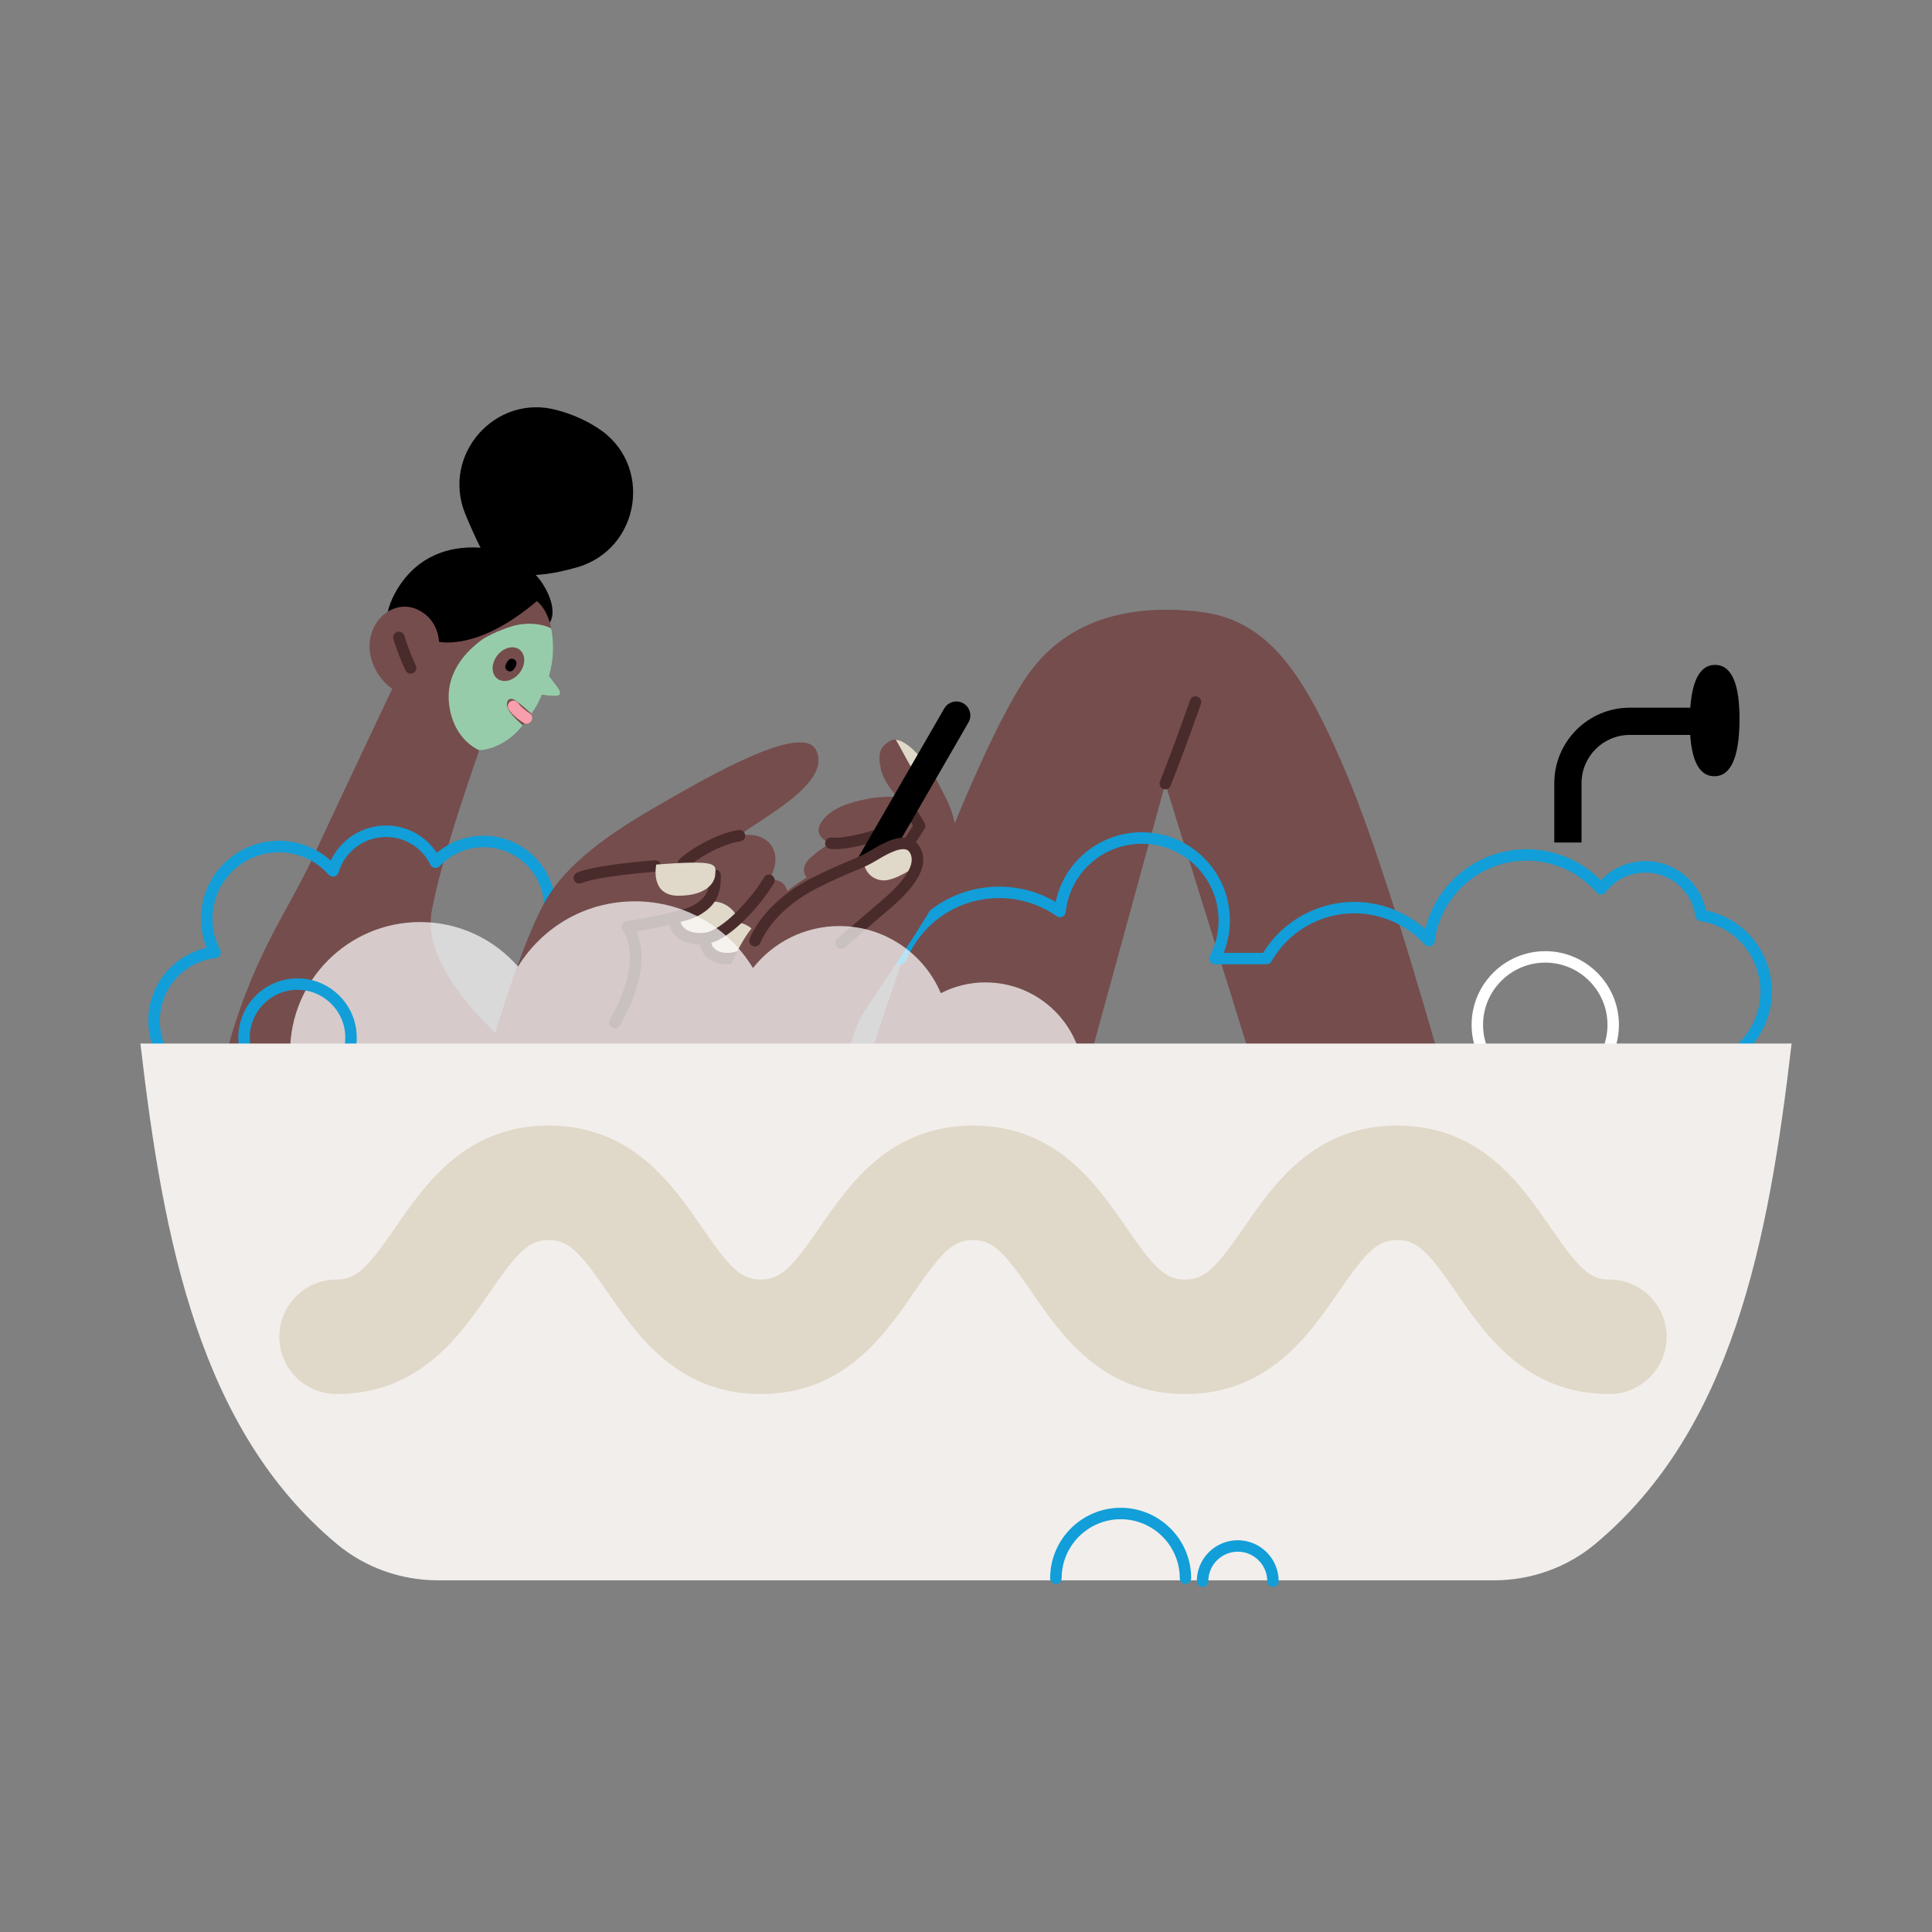<svg xmlns="http://www.w3.org/2000/svg" id="Ebene_1" viewBox="0 0 400 400"><rect x="0" y="0" width="400" height="400" fill="#808080" stroke="none"/><defs><style>      .st0 {        fill: #f79fac;      }      .st1 {        fill: #4a2b2b;      }      .st2 {        fill: #97ccaa;      }      .st3 {        opacity: .7;      }      .st3, .st4 {        fill: #fff;      }      .st5 {        fill: #f2eeeb;      }      .st6 {        fill: #e0d8c8;      }      .st7 {        fill: #754d4d;      }      .st8 {        fill: #129ed8;      }    </style></defs><path d="M119.42,117.48c13.36-3.84,15.93-21.66,4.12-29l-.4-.25c-2.45-1.52-5.12-2.59-7.84-3.33-12.78-3.47-23.98,9.29-18.96,21.54.97,2.37,2.09,4.86,3.37,7.42,3.11,6.23,11.11,6.09,19.71,3.61Z"></path><path class="st7" d="M180.32,218.31c7.27-23.21,21.51-61.46,31.5-77.14,8.52-13.37,22.47-16.08,36.35-14.54,14.77,1.64,22.16,13.34,31.07,34.67,8.17,19.57,19.61,60.93,19.61,60.93h-38.92l-18.67-59.99-16.52,60.31-44.43-4.24Z"></path><path d="M113.39,129.47c2.03-2.11.7-6.17-1.41-9.14-2.11-2.97-7.03-6.64-12.97-6.96-5.94-.31-12.54,1.61-16.8,8.68-6.17,10.24,1.88,18.6,1.88,18.6l29.31-11.18Z"></path><path class="st7" d="M113.68,139.96c.87-3.05,1.02-5.92.65-8.66-.7-5.24-3.2-6.84-3.2-6.84,0,0-5.06,4.55-10.86,6.9s-9.38,1.52-9.38,1.52c0,0,0-4.45-4.22-6.57-4.22-2.11-8.81.78-9.93,5.41-1.11,4.63,1.8,9.14,4.47,10.88,0,0-10.96,23.11-16.35,34.76-5.39,11.65-12.96,20.94-18.42,42.35,0,0,15.55-.73,25.24-.81s35.94-.61,35.94-.61c0,0-20.73-15.92-18.23-29.68,2.15-11.83,9.85-33.29,9.85-33.29,0,0,5.5.02,10.08-6.57,1.19-1.7,2.14-3.35,2.89-4.95,1.34.22,3.54.49,3.72-.12.25-.8-1.02-2.05-2.26-3.74Z"></path><path d="M106.65,138.18c-.44.78-.96,1.01-1.54.69-.58-.33-.65-.89-.21-1.67s.96-1.01,1.54-.69c.58.33.65.89.21,1.67Z"></path><path class="st2" d="M113.68,139.96c.87-3.05,1.02-5.92.65-8.66-.06-.42-.13-.83-.22-1.22-1.8-.91-4.71-1.26-7.46-.6-1.7.41-5.57,1.93-7.21,3.22s-7.39,5.74-6.45,13.19c.94,7.44,6.25,9.44,6.25,9.44,0,0,4.85.04,8.99-5.16-1.39-1.22-3.02-2.8-3.24-3.95-.23-1.21.51-2.07,1.84-1.13,1.05.74,1.86,1.53,3.2,2.66,1.17-1.68,1.44-2.35,2.18-3.93,1.34.22,3.54.49,3.72-.12.25-.8-1.02-2.05-2.26-3.74ZM107.58,139.3c-1.28,1.65-3.35,2.19-4.63,1.2-1.28-.99-1.28-3.13,0-4.79,1.28-1.65,3.35-2.19,4.63-1.2,1.28.99,1.28,3.13,0,4.79Z"></path><path class="st0" d="M109.01,149.84c-.21,0-.43-.06-.63-.18-.21-.13-2.12-1.35-3.06-2.78-.36-.55-.21-1.28.34-1.64.55-.36,1.28-.21,1.64.34.55.84,1.87,1.78,2.33,2.07.55.35.72,1.08.38,1.63-.23.36-.61.56-1.01.56Z"></path><path class="st1" d="M85.02,139.48c-.45,0-.87-.25-1.08-.69-.07-.14-1.61-3.48-2.49-6.5-.18-.63.18-1.29.81-1.47.63-.18,1.29.18,1.47.81.82,2.84,2.34,6.13,2.36,6.16.28.59.02,1.3-.58,1.57-.16.08-.33.11-.5.11Z"></path><path class="st8" d="M280.36,230.95c-7.85,0-15.09-4.16-19.06-10.9h-35.49c-4.35,6.18-11.38,9.85-18.95,9.85s-14.61-3.67-18.95-9.85H58.84c-2.89,4.2-7.59,6.68-12.71,6.68-8.51,0-15.43-6.92-15.43-15.43,0-7.31,5.09-13.52,12.08-15.06-.77-1.91-1.17-3.97-1.17-6.04,0-8.9,7.24-16.13,16.13-16.13,3.98,0,7.79,1.47,10.74,4.1,2.05-4.35,6.51-7.26,11.42-7.26,4.31,0,8.23,2.14,10.54,5.68,2.69-2.31,6.08-3.57,9.68-3.57,8.22,0,14.9,6.68,14.9,14.9,0,3.45-1.18,6.74-3.31,9.37h74c3.73-8.36,11.95-13.72,21.15-13.72,4.15,0,8.16,1.09,11.7,3.17,1.76-8.34,9.13-14.43,17.84-14.43,10.06,0,18.24,8.18,18.24,18.24,0,2.3-.44,4.59-1.29,6.73h8.16c4.01-6.53,11.17-10.55,18.85-10.55,5.44,0,10.69,2.02,14.72,5.61,2.3-9.56,10.95-16.52,20.98-16.52,5.79,0,11.31,2.33,15.36,6.43,2.41-2.54,5.71-3.97,9.26-3.97,6.08,0,11.33,4.33,12.53,10.22,7.95,1.66,13.63,8.6,13.63,16.82,0,9.48-7.71,17.19-17.19,17.19-3.13,0-6.19-.85-8.86-2.46h-41.36c-3.97,6.74-11.21,10.9-19.06,10.9ZM225.19,217.68h36.81c.43,0,.83.24,1.04.62,3.47,6.34,10.11,10.29,17.33,10.29s13.86-3.94,17.33-10.29c.21-.38.61-.62,1.04-.62h42.39c.22,0,.44.06.63.18,2.36,1.49,5.09,2.28,7.89,2.28,8.17,0,14.82-6.65,14.82-14.82,0-7.33-5.25-13.48-12.47-14.63-.52-.08-.92-.49-.99-1.01-.69-5.14-5.13-9.02-10.32-9.02-3.27,0-6.29,1.49-8.28,4.1-.22.28-.55.45-.9.46-.36.01-.7-.14-.93-.41-3.66-4.21-8.94-6.62-14.5-6.62-9.62,0-17.81,7.19-19.05,16.71-.06.46-.38.84-.82.98-.44.14-.92,0-1.23-.33-3.74-4.1-9.06-6.46-14.6-6.46-7.06,0-13.63,3.81-17.14,9.96-.21.37-.6.6-1.03.6h-10.68c-.42,0-.8-.22-1.01-.57-.21-.35-.23-.8-.04-1.16,1.2-2.29,1.81-4.77,1.81-7.36,0-8.75-7.12-15.87-15.87-15.87-8.13,0-14.91,6.09-15.78,14.16-.04.42-.31.78-.69.95-.38.17-.83.13-1.17-.11-3.5-2.45-7.62-3.75-11.91-3.75-8.5,0-16.07,5.09-19.27,12.98-.18.45-.62.74-1.1.74h-77.61c-.5,0-.94-.31-1.11-.78-.17-.47-.03-1,.36-1.31,2.88-2.39,4.53-5.91,4.53-9.64,0-6.91-5.62-12.53-12.53-12.53-3.47,0-6.7,1.39-9.1,3.92-.27.28-.65.41-1.04.36-.38-.06-.71-.3-.89-.65-1.74-3.54-5.26-5.74-9.2-5.74-4.52,0-8.56,3.03-9.83,7.36-.12.41-.46.73-.88.82-.42.09-.86-.05-1.15-.37-2.61-2.95-6.37-4.64-10.3-4.64-7.59,0-13.76,6.17-13.76,13.76,0,2.26.53,4.41,1.58,6.4.18.35.18.76,0,1.11-.18.35-.52.58-.91.62-6.59.75-11.57,6.33-11.57,12.97,0,7.2,5.86,13.06,13.06,13.06,4.52,0,8.66-2.29,11.07-6.13.22-.35.6-.56,1-.56h130.33c.4,0,.77.2.99.53,3.87,5.83,10.35,9.32,17.34,9.32s13.47-3.48,17.34-9.32c.22-.33.59-.53.99-.53Z"></path><g><path class="st7" d="M100.59,220.54s7.19-26.1,13.13-35.33c5.94-9.22,18.26-16,25.79-20.32,10.63-6.1,26.73-14.69,29.39-9.69,3.71,6.99-12.04,14.54-15.79,17.82,0,0,4.38-1.09,6.57,2.03,2.19,3.13-.47,7.19-.47,7.19,0,0,4.69-1.09,3.91,5.16s-16.88,32.2-16.88,32.2l-45.64.94Z"></path><path class="st6" d="M140.21,191.78c.82-1.23,5.39-5.22,7.85-5.1,2.46.12,4.63,2.4,4.51,3.58,0,0-2.23,2.58-5.51,3.87-3.28,1.29-6.21-1.06-6.45-1.23-.23-.18-.41-1.11-.41-1.11Z"></path><path class="st6" d="M152.17,190.96c2.23,0,4.63,1.58,4.22,3.34s-1,2.93-3.34,3.69-5.28.41-6.21-1.11c-.94-1.52-.64-3.22-.64-3.22l5.98-2.7Z"></path><path class="st1" d="M119.93,182.94c-.46,0-.9-.27-1.09-.73-.25-.6.03-1.3.64-1.55,3.05-1.27,10.42-2.09,16.07-2.55.65-.06,1.23.43,1.28,1.08.05.65-.43,1.22-1.08,1.28-7.63.62-13.22,1.49-15.35,2.38-.15.06-.3.09-.46.09Z"></path><path class="st1" d="M127.31,212.9c-.2,0-.4-.05-.59-.16-.57-.33-.77-1.05-.44-1.62,7.27-12.69,2.75-18.4,2.7-18.46-.27-.33-.35-.79-.2-1.19.15-.4.51-.69.93-.75,3.07-.45,11.56-1.92,13.99-3.36,2.73-1.62,3.17-3.13,3.17-6.13,0-.65.53-1.19,1.19-1.19s1.19.53,1.19,1.19c0,3.55-.71,6.02-4.33,8.17-2.61,1.55-9.75,2.85-13.14,3.4,1.23,2.8,2.5,9.13-3.44,19.5-.22.38-.62.6-1.03.6Z"></path><path class="st1" d="M141.5,179.95c-.3,0-.61-.12-.84-.35-.46-.46-.46-1.21,0-1.68,2.02-2.02,7.95-5.48,12.28-6.08.65-.09,1.25.36,1.34,1.01s-.36,1.25-1.01,1.34c-3.98.55-9.34,3.82-10.93,5.41-.23.23-.53.35-.84.35Z"></path><path class="st1" d="M144.9,195.53c-2.01,0-3.73-.6-4.92-1.73-1.05-1-1.58-2.33-1.49-3.73.04-.65.6-1.15,1.26-1.11.65.04,1.15.61,1.11,1.26-.05.7.22,1.35.76,1.87.9.85,2.44,1.23,4.25,1.02,3.4-.38,9.22-6.36,12.33-11.47.34-.56,1.07-.74,1.63-.4.56.34.74,1.07.4,1.63-2.89,4.76-9.37,12.06-14.09,12.6-.42.05-.83.07-1.23.07Z"></path><path class="st1" d="M150.58,199.65c-1.8,0-3.39-.58-4.45-1.68-1.06-1.1-1.46-2.54-1.09-3.96.16-.63.81-1.02,1.44-.85.63.16,1.01.81.85,1.44-.16.61.02,1.23.5,1.72.86.89,2.44,1.19,4.23.79,3.1-.69,7.82-6.39,9.38-8.53.39-.53,1.13-.65,1.66-.26.53.39.65,1.13.26,1.66-.63.86-6.26,8.44-10.78,9.45-.68.15-1.35.23-2,.23Z"></path><path class="st6" d="M135.87,179s-1.41,6.45,4.57,6.45,7.5-2.81,7.62-4.22c.12-1.41.47-2.34-2.46-2.58-2.93-.23-9.73.35-9.73.35Z"></path></g><g><path class="st7" d="M184.41,153.33c2.97-1.46,8.21,5.51,9.96,9.03,1.76,3.52,5.29,8.73,2.74,17.16-2.11,6.96-17.86,28.92-19.03,31.38-1.17,2.46-2.93,8.21-2.93,8.21l-30.13.47s4.26-19.42,10.59-27.39c6.33-7.97,11.41-10.47,11.41-10.47,0,0-1.72-1.88.78-4.14,2.5-2.27,4.22-2.97,4.22-2.97,0,0-3.91-1.25-2.03-4.3s6.33-4.3,9.61-4.92,6.17-.39,6.17-.39c0,0-2.74-2.89-3.36-5.63-.63-2.74-.55-4.77,1.99-6.02Z"></path><path class="st1" d="M172.9,175.82c-.37,0-.72-.02-1.04-.06-.65-.09-1.11-.68-1.02-1.33.09-.65.69-1.11,1.33-1.02,2.22.28,7.04-1,8.71-1.52.62-.2,1.29.15,1.48.78.19.62-.15,1.29-.78,1.48-.6.19-5.44,1.67-8.69,1.67Z"></path><path class="st1" d="M188.12,175.69c-.23,0-.47-.07-.67-.21-.54-.37-.68-1.11-.3-1.65.57-.83,1.39-2.12,1.87-2.88-.4-.68-1.16-1.94-2.33-3.58-.38-.54-.25-1.27.28-1.65.54-.38,1.27-.25,1.65.28,1.9,2.69,2.78,4.36,2.82,4.43.19.37.18.82-.04,1.17-.06.09-1.43,2.3-2.3,3.56-.23.33-.6.51-.98.51Z"></path><path class="st6" d="M191.48,161.07c1,.06,1.62-.08,2.01-.28-1.95-3.19-5.45-7.44-8.02-7.64,2.66,4.5,3.69,7.77,6,7.92Z"></path><path d="M174.13,189.48c-1.38-.8-1.86-2.57-1.06-3.95l22.43-38.85c.8-1.38,2.57-1.86,3.95-1.06,1.38.8,1.86,2.57,1.06,3.95l-22.43,38.85c-.8,1.38-2.57,1.86-3.95,1.06Z"></path><path class="st7" d="M156.31,194.75c1.72-3.99,5.71-8.6,12.35-11.96,6.64-3.36,9.22-3.91,11.96-5.55,2.74-1.64,7.27-4.38,8.91-1.09,1.64,3.28-1.72,7.35-6.1,11.1-4.38,3.75-11.57,9.69-11.57,9.69l-15.55-2.19Z"></path><path class="st6" d="M189.77,179.25c.29-1.08.25-2.13-.24-3.1-1.64-3.28-6.17-.55-8.91,1.09-.56.34-1.12.63-1.71.91-.21,2.24,1.98,4.44,4.6,4.09,2.11-.28,4.85-2.01,6.26-3Z"></path><path class="st1" d="M174.13,196.41c-.33,0-.67-.14-.9-.41-.43-.5-.37-1.25.13-1.67l9.3-7.97c4.94-4.24,6.9-7.49,5.81-9.67-.29-.58-.65-.74-.89-.81-1.59-.46-4.55,1.31-6.32,2.38-1.42.85-2.77,1.42-4.49,2.14-1.85.78-4.16,1.74-7.57,3.47-5.6,2.83-9.9,6.98-11.8,11.37-.26.6-.96.88-1.56.62-.6-.26-.88-.96-.62-1.56,2.11-4.89,6.81-9.47,12.9-12.55,3.49-1.76,5.84-2.75,7.73-3.54,1.69-.71,2.91-1.22,4.16-1.97,2.4-1.44,5.65-3.39,8.23-2.64,1.02.3,1.83,1,2.35,2.03,2.21,4.43-2.58,9.27-6.38,12.53l-9.3,7.97c-.22.19-.5.29-.77.29Z"></path></g><path class="st3" d="M204.05,203.39c-3.34,0-6.49.81-9.26,2.24-3.47-8.17-11.57-13.9-21-13.9-7.26,0-13.73,3.4-17.9,8.69-4.99-8.27-14.05-13.81-24.42-13.81s-19.2,5.4-24.22,13.5c-4.94-5.64-12.18-9.21-20.26-9.21-14.87,0-26.93,12.06-26.93,26.93s12.06,26.93,26.93,26.93c9.27,0,17.44-4.68,22.29-11.81,5.22,6.49,13.22,10.64,22.2,10.64,10.63,0,19.9-5.83,24.79-14.46,4.18,5.02,10.48,8.22,17.53,8.22,4.64,0,8.95-1.39,12.55-3.77,3.47,6.2,10.1,10.4,17.72,10.4,11.21,0,20.29-9.09,20.29-20.29s-9.09-20.29-20.29-20.29Z"></path><path class="st1" d="M241.27,163.42c-.15,0-.29-.03-.44-.08-.61-.24-.91-.93-.67-1.54,3.23-8.16,6.2-16.75,6.23-16.83.21-.62.89-.95,1.51-.73.62.21.95.89.73,1.51-.03.09-3.02,8.72-6.27,16.93-.18.47-.63.75-1.1.75Z"></path><path class="st4" d="M319.93,227.43c-8.41,0-15.25-6.84-15.25-15.25s6.84-15.25,15.25-15.25,15.25,6.84,15.25,15.25-6.84,15.25-15.25,15.25ZM319.93,199.3c-7.1,0-12.88,5.78-12.88,12.88s5.78,12.88,12.88,12.88,12.88-5.78,12.88-12.88-5.78-12.88-12.88-12.88Z"></path><path class="st8" d="M61.6,227.08c-6.76,0-12.26-5.5-12.26-12.26s5.5-12.26,12.26-12.26,12.26,5.5,12.26,12.26-5.5,12.26-12.26,12.26ZM61.6,204.93c-5.46,0-9.89,4.44-9.89,9.89s4.44,9.89,9.89,9.89,9.89-4.44,9.89-9.89-4.44-9.89-9.89-9.89Z"></path><path class="st5" d="M200,216.05H29.07c4.75,41.04,12.33,79.98,40.67,103.62,5.87,4.9,13.31,7.52,20.95,7.52h218.62c7.64,0,15.08-2.62,20.95-7.52,28.34-23.64,35.92-62.59,40.67-103.62h-170.93Z"></path><path class="st8" d="M263.56,328.55c-.65,0-1.19-.53-1.19-1.19,0-3.37-2.74-6.1-6.1-6.1s-6.1,2.74-6.1,6.1c0,.65-.53,1.19-1.19,1.19s-1.19-.53-1.19-1.19c0-4.67,3.8-8.47,8.47-8.47s8.47,3.8,8.47,8.47c0,.65-.53,1.19-1.19,1.19Z"></path><path class="st8" d="M245.45,327.96c-.65,0-1.19-.53-1.19-1.19,0-6.74-5.48-12.23-12.23-12.23s-12.23,5.48-12.23,12.23c0,.65-.53,1.19-1.19,1.19s-1.19-.53-1.19-1.19c0-8.05,6.55-14.6,14.6-14.6s14.6,6.55,14.6,14.6c0,.65-.53,1.19-1.19,1.19Z"></path><g><path d="M354.9,160.71c-3.41-.03-5.1-3.93-5.04-11.57.07-7.64,1.84-11.51,5.25-11.48,3.41.03,5.1,3.93,5.04,11.57-.07,7.64-1.84,11.51-5.24,11.48Z"></path><path d="M327.44,174.43h-5.64v-12.28c0-8.62,7.01-15.63,15.63-15.63h16.73c1.04,0,1.04,5.64,0,5.64h-16.73c-5.51,0-9.99,4.48-9.99,9.99v12.28Z"></path></g><path class="st6" d="M333.2,288.62c-17.21,0-25.6-12.18-31.72-21.07-5.77-8.38-8.07-10.81-12.2-10.81s-6.43,2.44-12.2,10.81c-6.12,8.89-14.51,21.07-31.72,21.07s-25.6-12.18-31.72-21.07c-5.77-8.38-8.07-10.81-12.2-10.81s-6.43,2.44-12.2,10.81c-6.12,8.89-14.51,21.07-31.72,21.07s-25.6-12.18-31.72-21.07c-5.77-8.38-8.07-10.81-12.2-10.81s-6.43,2.44-12.2,10.81c-6.12,8.89-14.51,21.07-31.72,21.07-6.55,0-11.85-5.31-11.85-11.85s5.31-11.85,11.85-11.85c4.13,0,6.43-2.44,12.2-10.81,6.12-8.89,14.51-21.07,31.72-21.07s25.6,12.18,31.72,21.07c5.77,8.38,8.07,10.81,12.2,10.81s6.43-2.44,12.2-10.81c6.12-8.89,14.51-21.07,31.72-21.07s25.6,12.18,31.72,21.07c5.77,8.38,8.07,10.81,12.2,10.81s6.43-2.44,12.2-10.81c6.13-8.89,14.51-21.07,31.72-21.07s25.6,12.18,31.72,21.07c5.77,8.38,8.07,10.81,12.2,10.81,6.55,0,11.85,5.31,11.85,11.85s-5.31,11.85-11.85,11.85Z"></path></svg>